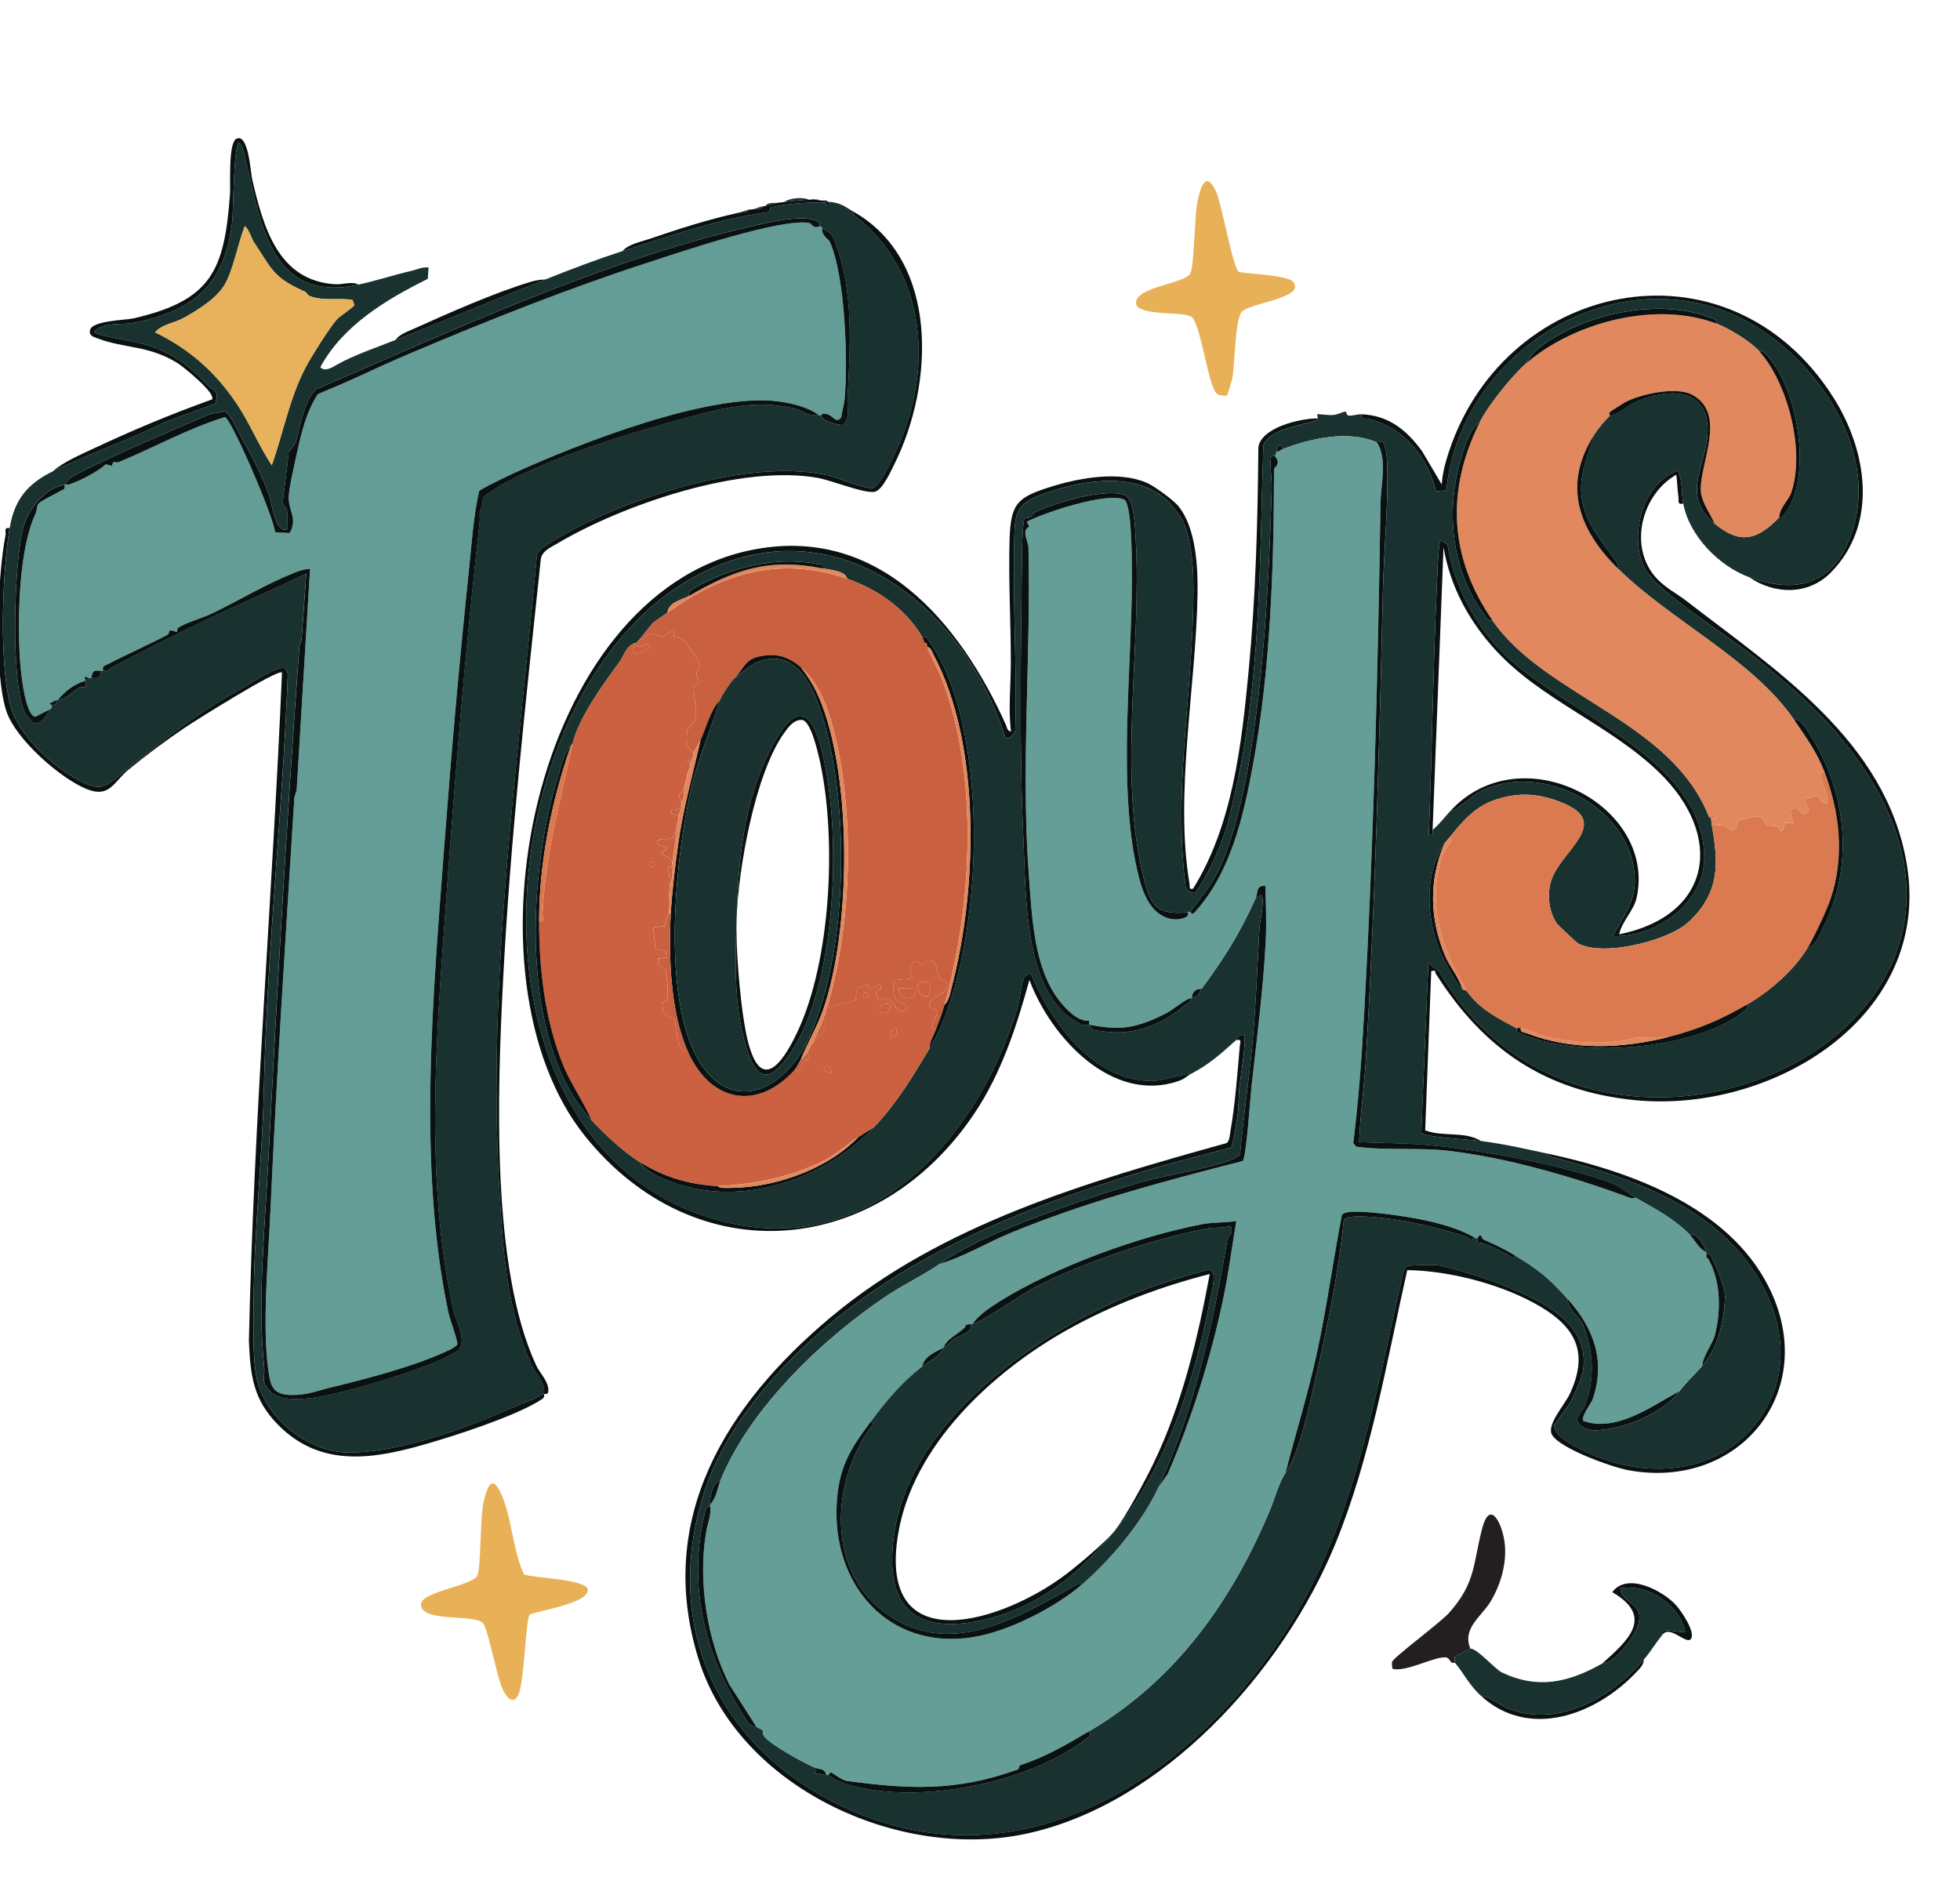 <?xml version="1.0" encoding="UTF-8"?> <svg xmlns="http://www.w3.org/2000/svg" xmlns:i="http://ns.adobe.com/AdobeIllustrator/10.0/" id="Layer_1" version="1.1" viewBox="0 0 935.33 907.53"><defs><style> .st0 { fill: #e8b15c; } .st1 { fill: #e2885e; } .st2 { fill: #cb6140; } .st3 { fill: #19312f; } .st4 { fill: #231f20; } .st5 { fill: #0a1111; } .st6 { fill: #659e96; } .st7 { fill: #e9b157; } .st8 { fill: #c96040; } .st9 { fill: #649d96; } .st10 { fill: #db7a51; } </style></defs><g id="Say58b.tif"><g><path class="st7" d="M249.99,751.23c4.41,1.96,30.97,2.21,30.54,7.72-.49,6.24-22.63,9.47-27.72,11.5-1.96,1.78-2.54,31.92-5.4,38.16-2.72,5.94-6.3.38-7.84-3.18-2.5-5.76-6.87-28.83-9.2-31.01-4.51-4.24-29.48-.11-29.48-8.74,0-6.14,24.16-8.83,26.8-13.68,2.02-3.73,1.22-27.91,3.21-35.84,2.14-8.54,4.53-12.49,8.85-1.88,4.69,11.54,5,25.46,10.24,36.94Z"></path><path class="st7" d="M591.27,129.78c4.69.99,23.41,1.53,25.85,4.75,3.3,4.35-3.2,6.33-6.31,7.66-4.38,1.87-16.41,4.1-18.41,6.78-3.08,4.13-3.02,25.33-4.45,32.06-.23,1.06-2.13,7.37-2.43,7.63-.66.57-3.99-.06-4.76-.71-4.13-3.51-7.25-30.43-11.64-36.37-3.3-3.29-22.21-.55-26.6-5.57-3.79-8.82,22.85-10.53,25.45-15.38,1.98-3.67,2.03-26.97,3.37-33.87,1.29-6.65,4.01-16.28,8.99-5.32,2.86,6.3,7.97,36.6,10.93,38.35Z"></path><path class="st4" d="M701.69,786.79l-7.52,3.89.13,2.83c-.06-.07-1.09.24-1.65-.2-.8-.62-1.1-2-2.24-2.29-4.88-1.24-19.23,7.19-25.94,5.33-.09-1.08-.39-2.24-.13-3.31.51-2.08,23-18.69,27.17-23.37,12.75-14.31,11.39-23.26,15.75-40.13,3.44-13.34,8.64-4.26,10.36,4.17,2.08,10.25-.95,21.55-6.21,30.41-4.4,7.42-13.83,12.85-9.71,22.68Z"></path><path class="st3" d="M386.09,95.3c-3.88.21-8.09.6-11.93,1.13,2.5-1.91,8.92-2.56,11.93-1.13Z"></path><path class="st3" d="M372.16,96.63c-1.27.19-4.66,1.23-6.87,1.66,1.23-2.02,4.71-1.21,6.87-1.66Z"></path><path class="st3" d="M364.3,98.38c-.7,1.69-3.29,1.26-4.88,1.47.94-.21,2.83-1.05,4.88-1.47Z"></path><path class="st3" d="M357.43,100.03c-.7,1.69-3.29,1.26-4.88,1.47l4.88-1.47Z"></path><path class="st3" d="M392.15,95.73l-4.07-.62c2.37-.09,2.83.45,4.07.62Z"></path><g><g><path class="st5" d="M374.15,96.44c3.84-.53,8.06-.92,11.93-1.13.66-.04,1.33-.16,1.99-.19l4.07.62c.34.05.71-.17.99-.09l.09.99c-7.93-.09-17.95.55-25.21,2.35-.76.19-.06,2.12-1.89,2.35-21.95,2.71-47.55,11.52-69.03,18.49,2.48-3.16,8.62-4.41,12.49-5.72,14.15-4.79,28.36-9.43,42.97-12.6,1.59-.21,4.18.23,4.88-1.47.65-.12,1.35-.05,1.99-.19,1.59-.21,4.18.23,4.88-1.47.32-.07.67-.03.99-.09,2.21-.43,5.6-1.47,6.87-1.66.66-.1,1.33-.1,1.99-.19Z"></path><path class="st5" d="M395.22,96.44c.33.02.68-.13.99-.09-.83,2.83-2.8.29-2.98.28.65,0,1.35-.22,1.99-.19Z"></path><g><path class="st3" d="M171.18,135.8c8.56-1.9,17.78-4.87,24.84-6.46,2.79-.63,5.39-2.01,8.5-1.72l-.38,5.45c-19.88,9.92-40.36,22.09-51.27,42.11,2.04,2.57,5.96,0,8.19-1.29,7.09-4.07,18.51-8.06,27.68-11.66,24.22-9.51,47.31-19.23,71.51-28.88,12.24-4.88,24.28-9.46,36.84-13.54,21.48-6.97,47.08-15.78,69.03-18.49,1.84-.23,1.14-2.16,1.89-2.35,7.26-1.8,17.29-2.44,25.21-2.35.18,0,2.15,2.55,2.98-.28,5.48.66,7.17,2.42,11.51,4.93-1.95.61,1.27,2.42,1.78,2.84,31.8,26.29,35.23,68.84,20.75,105.1-1.7,4.25-9.91,22.95-13.55,23.67-3.44.68-16.87-4.93-21.58-6.02-37.74-8.71-99.61,11.49-132.17,31.96-2.48,1.56-5.99,3.49-6.74,6.34-9.04,100.29-23.76,201.25-17.91,302.26,1.64,28.26,3.55,58.1,15.57,84.31,2.08,4.53,6.45,7.78,5.78,13.52-1.75.23-2.96,1.6-4.54,2.22-12.01,4.67-24.94,10.82-38.89,15.5-15.11,5.08-33.34,10.17-49.73,10.19-19.38.02-40.54-16.74-44.15-36.39-1.8-9.81-1.32-24.68-1.28-35.03.12-33.43,4.15-68.81,4.85-100.65,1.46-66.58,8.97-133.19,11.49-199.73l-1.13-2.47c-3.48-1.76-16.38,7.17-20.14,9.23-22.87,12.52-37.75,24.79-57.97,41.17-8.42,6.83-10.53,8.25-20.55,3.02-12.76-6.66-29.13-21.84-32.7-35.83-5.31-20.82-3.86-62.75-.28-84.49,2.2-13.37,8.35-21.05,20.51-27.04,17.15-8.45,36.03-14.69,53.24-23.43l24.52-8.98c1.67-6.82-1.01-5.8-3.35-8.25-9.97-10.45-16.78-15.83-31.05-20.14-3.33-1.01-23.43-4.15-23.59-5.8,4.51-4.95,12.88-3.12,19.13-4.34,28.95-5.65,43.44-18.8,46.82-48.37.5-4.38.62-37.34,3.22-37.64,2.01,1.83,2.55,5.7,3.18,8.33,7.2,30.34,12.24,68.75,53.94,59.47ZM121.51,116.1c-1.85-2.79-2.27-5.97-4.66-8.22-3.15,7.66-5.6,21.53-9.83,28.27s-12.6,11.74-19.25,15.5c-4.72,2.67-10.45,2.97-13.75,6.95,16.34,7.91,28.74,18.91,38.86,33.9,6.38,9.45,10.53,20.05,16.82,29.52,5.49-15.47,8.45-32.23,16.3-46.99,2.7-5.07,11.41-18.95,14.99-22.89.98-1.08,7.92-5.64,8.13-6.61l-.93-2.42c-6.61-1.05-13.9.66-20.31-1.79-1.3-.5-1.48-1.74-2.19-2.06-15.05-6.66-15.59-10.19-24.17-23.16ZM391.29,107.85c-.12-.08.2-1.27-.38-1.72-5.91-4.63-25.74.35-33.06,2.03-70.12,16.07-140.94,49.11-206.72,77.5-5.7,3.95-8.07,19.05-10.02,25.43-.23.74-3.36,4.51-3.37,4.8-.26,4.35-2.93,22.99-2.77,24.2.17,1.29,1.83,2.16,1.97,2.97s.54,9.06.17,9.35c-1.23,1-2.92.03-3.93-1.32-2.84-3.81-3.48-11.5-5.16-15.93-3.48-9.17-8.23-18.42-12.71-26.19-1.34-2.32-5.8-12.35-8.27-12.8-2.11.94-5.74.93-7.48,1.67-20.05,8.63-43.4,18.41-63.24,28.54-1.42.72-5.17,2.75-4.56,4.94-.33.02-.67.05-.99.09-9.58,1.35-17.52,11.83-19.8,20.74-4.3,16.81-6.05,73.92.96,87.99.91,1.83,2.87,3.01,3.73,4.9,4.72.72,6.18-3.41,8.22-6.61.39-.61,1.1-.22.81-2.08l1.99-.19-.19-1.99c.32-.06.68,0,.99-.09,5.88-1.6,5.89-3.31,10.26-5.95.8-.48,2.8-.02,3.17-.36.24-.22-.33-2.26-.27-2.97,1.37-.49,1.79-1.15,1.89-1.18.31-.1.68,0,.99-.09,1.39-.4,4.29,1.68,4.69-3.46.33,0,.66-.1.99-.09,5.15.05,1.56-.17,3.66-1.27,14.67-7.71,30.25-15.6,44.63-22.54,16.09-7.76,32.61-14.68,48.65-22.53l-2.18,30.72c.04,1.56-1.03,2.88-1.14,4.38-5.99,81.79-10.6,163.64-14.81,245.25-1.62,31.36-5.22,68.43-1.96,98.36.55,5.02-1.83,6.48,2.54,11.23,7,7.61,26.78,2.55,35.93.3,11.64-2.86,43.32-12.22,53.32-18.97,5.87-3.96-.26-14.21-1.51-19.86-13.67-61.87-8.18-129.61-3.78-190.7,4.51-62.63,9.33-123.05,16.25-184.33.53-4.69-.83-3.89,1.4-9.27.33-.8-.08-2.22.32-3.19s8.66-6.18,10.32-7.08c25.26-13.58,60.44-24.08,88.24-31.54,16.06-4.31,31.92-8.21,49.42-4.14,5.06,1.18,5.34,3.46,12.32,3.38.33,0,.66-.1.99-.09-.23,2.72,9.48,5.22,10.46,4.6,3.54-3.2,1.92-8.38,2.12-12.05,1.27-23.85,3.31-51.76-5.92-74.96-2.34-5.87-2.93-4.28-6.12-6.94-.33-.28-.8-.71-1.09-.9Z"></path><path class="st3" d="M395.22,96.44c-.64-.03-1.34.19-1.99.19l-.09-.99c.7.18,1.67-.28,2.08.81Z"></path><path class="st5" d="M407.73,101.27c40.81,23.58,37.76,82.64,19.23,119.9-1.8,3.62-5.65,12.35-9.31,13.45-4.34,1.31-20.86-5.38-27.21-6.53-36.43-6.63-92.93,12.53-124.58,31.32-3.05,1.81-7.12,3.45-7.77,7.33-7.07,66.9-14.6,134.11-18.03,201.36-2.64,51.81-5.88,136.79,15.8,183.44,1.82,3.92,6.53,8.18,5.74,12.87-.19,1.14-1.87.72-1.95.85-.18.25.64,1.3-1.01,2.41-10.1,6.79-34,14.91-46.15,18.65-27.88,8.59-57.02,16.82-79.89-6.49-11.82-12.05-13.11-23.46-13.83-39.8,2.31-106.49,11.29-212.8,15.8-319.11-1.93-1.85-41.86,23.28-46.33,26.3-9.24,6.25-18.67,13.25-27.06,20.2-6.96,5.76-8.89,13.55-19.78,9.14-12.76-5.17-33.76-23.76-38.25-36.88-6.2-18.12-4.36-64.85-.51-84.31.35-1.74-1.04-3.7,1.95-3.38-3.58,21.74-5.03,63.66.28,84.49,3.57,13.99,19.95,29.17,32.7,35.83,10.02,5.23,12.13,3.81,20.55-3.02,20.22-16.38,35.1-28.65,57.97-41.17,3.76-2.06,16.66-10.99,20.14-9.23l1.13,2.47c-2.52,66.55-10.04,133.15-11.49,199.73-.7,31.84-4.73,67.21-4.85,100.65-.04,10.35-.52,25.22,1.28,35.03,3.61,19.65,24.77,36.41,44.15,36.39,16.4-.02,34.63-5.11,49.73-10.19,13.95-4.69,26.88-10.84,38.89-15.5,1.58-.61,2.79-1.98,4.54-2.22.66-5.73-3.71-8.99-5.78-13.52-12.02-26.21-13.93-56.05-15.57-84.31-5.85-101.01,8.87-201.96,17.91-302.26.74-2.86,4.26-4.79,6.74-6.34,32.56-20.47,94.44-40.68,132.17-31.96,4.71,1.09,18.14,6.7,21.58,6.02,3.64-.72,11.86-19.42,13.55-23.67,14.48-36.27,11.05-78.81-20.75-105.1-.51-.42-3.72-2.23-1.78-2.84Z"></path><path class="st5" d="M260.26,133.36c-24.2,9.64-47.29,19.37-71.51,28.88,1.56-2.54,5.86-4.07,8.57-5.29,16.3-7.35,39.15-17.5,55.98-22.47,2.3-.68,4.57-1.06,6.97-1.11Z"></path><path class="st9" d="M31.75,231.34c3.26-.16,15.21-6.29,18.72-9.82l2.94.77c.65-3.13,1.63-1.12,3.37-1.84,16.79-6.97,33.02-16.02,50.52-21.46,2.99.32,23.47,48.03,23.98,54.95l6.98.39c3.83-6.67-.3-10.33-.46-16.37-.11-4.43,2.64-15.86,3.71-20.84,2.14-9.98,4.56-20.65,10.23-29.11,6.78-2.84,13.67-5.74,20.33-8.84,7.73-3.59,15.69-7.2,24.46-10.91,37.17-15.72,74.65-30.66,113.1-43.13,15.62-5.07,63.07-21.17,76.74-18.75.74.13,1.92,3.16,4.92,1.46.29.19.76.62,1.09.9-.72,3.36,3.13,5.58,3.53,6.48,7.43,16.31,8.79,56.78,7.15,75.2-.26,2.93-1.3,5.82-1.6,8.76-2.69,3.24-3.63-.86-7.01-1.6-2.49-.54-2.48.52-2.61.52-.33,0-.66.09-.99.09-5.03-3.93-13.41-5.88-19.69-6.67-32.98-4.12-95.05,20.17-125.98,34.28-2.51,1.14-15.75,7.46-16.53,8.56-2.8,12.34-3.55,25.26-4.88,37.89-4.6,43.65-8.45,87.63-11.75,131.41-5.34,70.88-12.8,152.52,1.86,222.16,1.06,5.04,3.56,10.36,4.44,15.56-.07.77-2.77,2.3-3.63,2.72-15.79,7.63-39.64,13.87-56.94,18.03-6.54,1.57-11.26,3.71-18.97,3.57-9.01-.17-9.8-4.78-10.82-12.52-2.87-21.75.09-52.75,1.09-75.24,2.94-65.79,7.3-131.48,11.39-196.77.1-1.57.86-2.87,1.15-4.38l6.37-105.31c-2.57.03-4.94.82-7.29,1.76-13.6,5.37-26.51,13.23-39.55,19.55-4.6,2.23-12.21,4.21-16.05,6.73-.58.38-.5,1.87-.62,1.92-.62.28-2.14-.79-3.29-.58-.59.11-.36,1.61-1.24,2.08-9.24,4.86-19.02,9.12-28.39,13.98-1.45.75-2.99.96-2.3,3.09-.33,0-.66.09-.99.09-2.82.03-3.83-.93-4.69,3.46-.31.09-.68,0-.99.09l-2.08-.8c-.03.65.24,1.37.18,1.98-5.71,2.03-9.19,4.67-13.17,9.28-.31.09-.67.03-.99.09-.74.15-1.81,1.38-2.9,1.3.07.57,1.08.77,1.1.87.29,1.86-.41,1.47-.81,2.08l-7,3.58c-5.22-.78-7.11-23.31-7.39-27.84-1.18-19.29-.47-52.37,7.5-69.12.75-1.59.27-3.44,1.61-4.91,1.27-1.38,7.55-4.25,9.82-5.67,1.36-.86,3.08-.75,2.34-3.06.33-.05.67-.08.99-.09Z"></path><path class="st5" d="M390.85,198.21c-6.98.07-7.27-2.21-12.32-3.38-17.5-4.07-33.36-.17-49.42,4.14-27.81,7.46-62.98,17.96-88.24,31.54-1.66.89-9.9,6.07-10.32,7.08s0,2.39-.32,3.19c-2.23,5.38-.87,4.57-1.4,9.27-6.91,61.28-11.74,121.7-16.25,184.33-4.4,61.09-9.89,128.83,3.78,190.7,1.25,5.66,7.38,15.9,1.51,19.86-10,6.75-41.68,16.11-53.32,18.97-9.15,2.25-28.93,7.32-35.93-.3-4.37-4.75-1.99-6.21-2.54-11.23-3.27-29.94.34-67.01,1.96-98.36,4.21-81.61,8.83-163.46,14.81-245.25.11-1.5,1.18-2.82,1.14-4.38l2.18-30.72c-16.03,7.85-32.55,14.77-48.65,22.53-14.39,6.94-29.97,14.83-44.63,22.54-2.1,1.1,1.49,1.32-3.66,1.27-.69-2.13.86-2.34,2.3-3.09,9.37-4.86,19.14-9.12,28.39-13.98.89-.47.65-1.97,1.24-2.08,1.15-.2,2.67.86,3.29.58.11-.05.03-1.54.62-1.92,3.85-2.52,11.45-4.51,16.05-6.73,13.04-6.31,25.96-14.17,39.55-19.55,2.36-.93,4.72-1.73,7.29-1.76l-6.37,105.31c-.28,1.5-1.05,2.8-1.15,4.38-4.08,65.29-8.44,130.98-11.39,196.77-1.01,22.49-3.96,53.49-1.09,75.24,1.02,7.74,1.81,12.35,10.82,12.52,7.7.15,12.43-2,18.97-3.57,17.3-4.16,41.15-10.39,56.94-18.03.86-.42,3.56-1.96,3.63-2.72-.87-5.19-3.38-10.52-4.44-15.56-14.66-69.64-7.2-151.28-1.86-222.16,3.3-43.77,7.15-87.75,11.75-131.41,1.33-12.63,2.08-25.55,4.88-37.89.78-1.1,14.03-7.42,16.53-8.56,30.94-14.11,93-38.4,125.98-34.28,6.28.78,14.66,2.74,19.69,6.67Z"></path><path class="st5" d="M31.75,231.34c-.61-2.2,3.14-4.22,4.56-4.94,19.84-10.13,43.19-19.91,63.24-28.54,1.73-.75,5.36-.73,7.48-1.67,2.48.45,6.93,10.47,8.27,12.8,4.47,7.76,9.23,17.02,12.71,26.19,1.68,4.44,2.32,12.12,5.16,15.93,1.01,1.36,2.7,2.33,3.93,1.32.36-.3-.03-8.51-.17-9.35s-1.79-1.68-1.97-2.97c-.16-1.22,2.51-19.85,2.77-24.2.02-.29,3.15-4.06,3.37-4.8,1.95-6.38,4.32-21.48,10.02-25.43,65.79-28.39,136.6-61.43,206.72-77.5,7.32-1.68,27.15-6.67,33.06-2.03.58.45.26,1.64.38,1.72-2.99,1.7-4.17-1.33-4.92-1.46-13.68-2.43-61.12,13.68-76.74,18.75-38.45,12.47-75.94,27.41-113.1,43.13-8.77,3.71-16.73,7.32-24.46,10.91-6.66,3.1-13.54,6-20.33,8.84-5.66,8.46-8.09,19.14-10.23,29.11-1.07,4.98-3.82,16.41-3.71,20.84.16,6.04,4.28,9.7.46,16.37l-6.98-.39c-.51-6.92-20.99-54.63-23.98-54.95-17.5,5.44-33.73,14.49-50.52,21.46-1.74.72-2.72-1.29-3.37,1.84l-2.94-.77c-3.51,3.52-15.46,9.65-18.72,9.82Z"></path><path class="st5" d="M30.76,231.44c.74,2.31-.98,2.2-2.34,3.06-2.27,1.42-8.55,4.29-9.82,5.67-1.34,1.46-.86,3.32-1.61,4.91-7.97,16.75-8.69,49.83-7.5,69.12.28,4.54,2.18,27.07,7.39,27.84l7-3.58c-2.05,3.21-3.51,7.33-8.22,6.61-.86-1.89-2.83-3.07-3.73-4.9-7-14.07-5.26-71.19-.96-87.99,2.28-8.91,10.22-19.39,19.8-20.74Z"></path><path class="st5" d="M392.38,108.75c3.19,2.67,3.79,1.07,6.12,6.94,9.23,23.2,7.19,51.11,5.92,74.96-.19,3.67,1.42,8.85-2.12,12.05-.98.63-10.69-1.88-10.46-4.6.13,0,.12-1.06,2.61-.52,3.38.73,4.32,4.84,7.01,1.6.3-2.94,1.33-5.83,1.6-8.76,1.65-18.42.28-58.89-7.15-75.2-.41-.9-4.25-3.12-3.53-6.48Z"></path><path class="st5" d="M42.53,323.64c-.11.03-.52.69-1.89,1.18-.06.71.51,2.75.27,2.97-.37.34-2.38-.12-3.17.36-4.37,2.64-4.38,4.34-10.26,5.95,3.98-4.61,7.46-7.25,13.17-9.28.06-.61-.21-1.33-.18-1.98l2.08.8Z"></path><path class="st5" d="M48.22,320.09c-.4,5.13-3.3,3.05-4.69,3.46.86-4.39,1.87-3.42,4.69-3.46Z"></path><path class="st5" d="M26.48,334.2l.19,1.99-1.99.19c-.02-.1-1.03-.31-1.1-.87,1.09.08,2.16-1.16,2.9-1.3Z"></path><g><path class="st5" d="M171.18,135.8c-41.7,9.28-46.75-29.13-53.94-59.47-.62-2.63-1.17-6.5-3.18-8.33-2.59.31-2.72,33.26-3.22,37.64-3.38,29.57-17.87,42.72-46.82,48.37-6.24,1.22-14.62-.61-19.13,4.34.16,1.65,20.26,4.79,23.59,5.8,14.27,4.31,21.08,9.69,31.05,20.14,2.33,2.45,5.01,1.43,3.35,8.25l-24.52,8.98c-17.21,8.75-36.1,14.98-53.24,23.43,5.31-4.58,13.07-7.87,19.52-10.91,18.39-8.65,37.38-16.61,56.49-23.42,2.33-2.7-13.8-15.74-16.37-17.33-13.89-8.6-25.04-6.88-37.96-11.73-1.83-.69-4.37-1.21-3.89-3.86.75-4.76,16.8-4.87,20.8-5.78,37.46-8.59,43.32-23.03,46.04-59.09.36-4.76-1.01-24.94,3.22-26.69,5.68-2.36,6.56,16.03,7.42,19.68,5.35,22.73,12.34,48.09,39.47,49.82,3.81.24,7.95-1.53,11.32.17Z"></path><path class="st0" d="M121.51,116.1c8.59,12.96,9.12,16.5,24.17,23.16.71.32.9,1.56,2.19,2.06,6.41,2.45,13.7.74,20.31,1.79l.93,2.42c-.21.96-7.15,5.53-8.13,6.61-3.58,3.94-12.3,17.81-14.99,22.89-7.85,14.76-10.8,31.52-16.3,46.99-6.29-9.47-10.44-20.08-16.82-29.52-10.12-14.99-22.52-25.99-38.86-33.9,3.3-3.98,9.03-4.28,13.75-6.95,6.65-3.75,15.04-8.79,19.25-15.5s6.67-20.61,9.83-28.27c2.39,2.25,2.81,5.43,4.66,8.22Z"></path></g></g></g><g><g><path class="st3" d="M764.58,793.85c.7-.39,2.33-.29,3.6-1.11,5.64-3.62,16.59-16.48,13.7-23.64-1.81-4.49-8.46-5.87-8.67-11.19,13.47-2.04,28.21,7.66,31.1,21.12l-9.7-1.15-1.27.37c-.42.42.17,1.68.04,1.83-3.44,4.13-5.56,7.98-8.9,11.88-15.4,17.96-40.02,32.38-64.02,23.69-4.71-1.7-8.7-5.76-13.6-6.28-5.97-5.42-8.22-10.82-12.55-15.87l-.13-2.83,7.52-3.89c3.1-.31,11.74,9.76,14.95,11.29,17.07,8.18,31.8,4.93,47.94-4.23Z"></path><path class="st5" d="M793.37,780.08c.13-.15-.47-1.41-.04-1.83l1.27-.37,9.7,1.15c-2.89-13.45-17.63-23.15-31.1-21.12.21,5.32,6.85,6.7,8.67,11.19,2.89,7.15-8.06,20.01-13.7,23.64-1.27.82-2.9.71-3.6,1.11,12.53-11.14,24.98-22.33,4.81-34.07,7.19-9.73,24.18-.7,30.51,6.3,2.51,2.78,8.95,12.32,7.22,15.73-1.93,3.81-9.95-6.65-13.74-1.74Z"></path><path class="st5" d="M784.47,791.96c-.05,2.62-2.28,4.62-3.94,6.36-19.08,19.97-50.73,31.89-73.68,11.05,4.9.52,8.89,4.57,13.6,6.28,24,8.69,48.62-5.73,64.02-23.69Z"></path><g><path class="st3" d="M649.7,197.68c-.32,2.73,1.54,1.79,3.18,2.19,17.31,4.23,28.12,17.78,32.43,34.56l4.96-.47c5.78-61.22,71.52-107.21,131.18-86.1,38.6,13.66,75.64,61.88,62.96,104.03-7.69,25.57-24.99,32.54-49.7,23.53-14.43-5.26-28.66-19.87-31.44-35.14-.96-5.3-.16-10.63-2.54-15.79-16.99,6.17-23.88,31.85-15.57,47.14,5.93,10.91,38.65,31.38,50.03,40.36,13.7,10.81,27.75,22.51,39.31,35.6,123.95,140.31-112,248.38-187.59,116.08l-5.28-4.1-3.39,80.94c.76,2.17,24.63,3.45,28.52,3.97,11.88,1.59,20.18,3.56,31.68,6.02.92,1.78,2.56,1.7,4.18,2.14,29.74,8.13,60.79,18.02,83.12,40.26,21.73,21.64,33.15,55.5,14.89,82.83-19.33,28.93-56.99,30.82-85.69,16.16-4.38-2.24-13.11-6.45-13.33-11.73l7.92-10.98c2.26-5.24,5.62-11.13,6.16-16.9,2.14-23.29-24.25-33.26-41.77-40.25-5.48-2.18-22.99-7.63-28.32-8.29-1.73-.21-12.31-.09-13.61.45-1.51.62-2.09,2.04-2.42,3.5-13.63,59.5-23.35,120.66-56.89,171.99-47.03,71.97-131.06,124.02-216.06,79.7-57.75-30.11-80.33-88.39-59.91-149.23,7.43-22.14,23.68-44.05,39.86-60.52,47.3-48.16,109.27-72.88,173.67-91.99,12.29-3.65,24.86-6.61,37.21-10.03,1.02-.79,2.79-12.74,3.13-15.09.69-4.78.41-9.06.83-13.23.37-3.63,3.74-23.91,2.18-25.24-2.92-.57-2.92,1.59-3.78,2.36-7.35,6.57-12.65,11.46-21.55,16.1-2.34-.22-4.45.9-6.58,1.26-6.3,1.08-9.29,2.82-17.44,1.75-25.35-3.34-43.27-29.06-52.37-50.98-1.18.49-2.68.8-3.23,2.11-1.38,3.27-1.88,10.45-3.15,14.58-20.49,66.91-76.55,125.7-152.41,97.98-117.49-42.93-99.31-246.49-4.84-302.15,66.9-39.42,130.76,9.87,151.46,74.62,1.37,2.26,4.75-1.82,4.79-3.25.86-29.67-1.19-59.62-.53-89.3.33-14.87.56-18.76,15.41-23.92,17.82-6.19,42.89-10.31,57.91,3.93,1.59,1.51,6.22,7.42,7.07,9.22,5.78,12.28,5.34,31.1,4.96,44.65-1.21,43.24-9.15,86.54-3.53,129.9.55,2.23,2.42,3.51,4.71,3.16,5.69-8.3,10.36-18.25,13.81-28.12,2.08-5.94,2.88-10.58,4.33-16.59,13.17-54.78,12.43-112.53,14.25-168.74,2.16-7.59,18.6-9.67,25.36-12.03.42-.18.44-.53.57-.9.17-.47-.41-1.73-.18-1.99.25-.29,5.22.57,7.59.35,2.25-.22,4.63-1.58,5.75-1.63.6-.03.63,1.76,1.43,1.88,1.86.29,4.31-.68,6.29-.59ZM728.64,173.11c-6.91,5.89-18.47,20.39-22.4,28.22-4.69,2.94-7.57,12.37-9.12,17.66-7.32,24.93-4.63,53.28,11.32,74.48,1.09,1.45,1.45,2.95,3.8,2.61,25.07,36.35,85.24,47.76,103.22,93.54.11.27.82.57,1.09.9.15.98.11,2.01.28,2.98,3.31,18.35,3.99,32.24-10.66,46.17-.14.13-2.64,2.16-2.79,2.27-10.76,7.56-38.55,14.53-50.35,8.25-.59-.32-9.29-8.49-9.8-9.16-3.9-5.06-4.81-13.06-3.46-19.13,3.6-16.12,33.03-29.9,2.05-40.2-10.03-3.33-18.41-3.32-28.46.04-9.42,3.15-15.32,10.09-21.4,17.6-.8.99-2.11,2.4-2.7,3.27-9.55,14.13-8.6,34.46-2.55,50.22,1.52,3.95,8.23,16.85,11.16,19.2.45.36,1.5.45,2.08.81,5.83,8.57,15,13.17,23.77,17.81.11.06-.17,1.52.34,1.77,26.65,13.23,84.75,9.01,107.99-9.76,1.38-1.12,1.63-1.79,1.95-3.5,10.5-6.04,22.14-16.21,28.56-26.8,3.74-1.04,5.52-5.97,7.17-9.19,15.13-29.47,11.83-64.16-5.58-91.99-1.38-2.21-4.92-8.91-7.93-7.6-19.74-28.88-58.84-47.28-84.14-72.28.34-2.44-.8-3.23-1.93-4.87-6.19-8.96-13.42-16.63-15.24-28.14-1.77-11.18,2.7-20.95,6.05-31.16,2.29-3.53,4.32-5.73,7.2-8.71,5.08-1.06,8.34-4.97,13.18-6.98,13.56-5.63,32.32-7.18,33.49,12.02,1.04,17-14.04,32.01,3.38,46.39,12.12,10.01,20.24,8.01,30.83-2.93.1-.1,1.09.23,1.99-.84,14.49-17.51,7.03-60.22-7.47-76.24-1.23-1.36-1.92-2.49-4.07-2.29-4.14-4.62-14.47-10.87-20.31-13.12-.08-2.65-1.76-2.34-3.48-2.99-20.39-7.76-46.86-3.75-66.22,5.42-6.9,3.27-17.83,9.23-20.85,16.22ZM612.14,214.29l-.68-1.94c-2.65.8-2.01,2.92-2.21,3.21-.38.55-.44,1.64-.81,2.08-.14.17-1.8-.4-1.97.82-.54,4.04.52,10.58.4,14.83-.79,26.82-2.03,54.25-4.54,81.47-2.66,28.92-8.65,76.82-21.67,102.13-3.31,6.43-8.44,12.56-12.74,18.34-.33.04-.66.06-.99.09-15.32,1.42-18-3.22-21.48-17.8-11.97-50.01-.41-109.82-3.49-160.91-.28-4.59-.62-18.69-5.25-20.43-9.08-3.41-33.83,3.75-42.73,8.24-1.57.79-1.56,3.21-4.95,2.78-.89.68-1.29,13.41-1.31,15.71-.46,45.57-1.46,92.58.69,138.22,1.18,25.05.1,69.15,23.12,85.18.41.29,4.81,2.87,5.1,2.92,1.14.23,2.49-.41,3.23-.26,1.48,3.03,2.13,2.52,6.12,3.14,15.29,2.37,28.65-3.14,39.68-12.53,1.15-.98,2.88-1.02,2.18-3.2.29-.12.7.02.99-.09,4.58-1.78,3.19-2.55,4.59-4.45,10.92-14.79,18.41-26.7,25.96-43.61,1.48.11,2.75-2.74,3.07.23.49,4.7-1.23,10.58-1.49,15.28-.99,18.09-1.63,35.97-3.31,54.08-1.65,17.86-4.35,35.46-5.92,53.3-1.31.89-2.77,1.88-4.27,2.43-12.3,4.46-30.17,6.91-43.57,10.73-12.86,3.66-25.63,7.87-38.19,12.42-19.36,7.02-41.73,15.51-57.27,26.44-7.56,5.32-16.78,9.61-24.7,14.87-30.7,20.37-65.88,53.88-79.88,88.39-4.01,1.1-5.11,7.89-4.93,11.51.02.33.08.66.09.99-2.19-.45-2.63,3.01-2.95,4.41-8.18,35.63,1.26,69.21,20.85,98.45,1.17,1.75,2.89,1.85,4.16,2.41,5.19,2.29,1.91,1.92,3.65,4.42,2.58,3.71,19.36,13.01,24.29,15l.33,2.91c1.71-.52,3.76.58,5.02.59.33,0,.66-.1.99-.09,5.24,4.45,15.74,6.45,22.75,7.41,30.86,4.2,75.13-5.21,100.12-24.57,1.67-1.29,2.42-.71,1.59-3.7,41.14-24.33,67.99-61.84,86.38-105.93,2.12-5.08,4.3-13.18,7.26-17.37,7.19-10.18,12.18-35.44,15.14-48.55,5.41-23.89,10.3-47.91,12.74-72.26,1.94-2.77,16.04-1.08,19.8-.66,12.73,1.42,27.31,5.12,39.16,8.96,2.19.71-.86,2.18,3.86.54.31-.11.7.02.99-.09.04,4.33-.12,1.96,1.74,2.41,4.39,1.06,8.37,3.46,12.36,5.49.93.47,3.33,2.68,3.76.44,11.4,6.82,16.28,10.98,25.05,20.7.31,6.04,5.87,7.98,7.82,13.27,4.7,12.78,5.18,25.65.3,37.86-.78,1.95-3.51,4.35-3.49,6.29.05,3.75,5.65,5.45,8.86,5.32,13.35-.56,32.09-8.07,39.88-18.64,2.61-3.54,7.55-8.32,10.89-12.07,7.65-8.57,10.38-21.2,10.91-32.72.19-4.21-3.9-14.18-5.99-18.2-.77-1.48-.55-3.19-2.98-2.44-.02-.33-.07-.66-.09-.99-.22-2.62-4.68-9.78-7.81-8.29-7.38-7.63-16.64-12.4-25.76-17.62-2.82-1.61-8.07-5.68-10.59-6.65-23.57-9-64.59-16.46-89.94-18.62-10.46-.89-20.98-.71-31.44-1.32.5-13.07,2.38-26.01,3.17-39.07,4.45-74.21,6.42-149.13,8.14-223.27.46-19.71,2.75-42.24,2.03-61.54-.12-3.33-.32-6.71-1.82-9.76-.77-1.15-2.62-.07-3.13-.29-13.53-5.85-31.26-1.98-44.85,3.26ZM328.8,284.38c-3.05,1.76-9.88,2.93-10.28,8-2.29,1.64-4.66,3.13-6.93,4.81l-6.85,8.54c-.43.14-.77.65-.9,1.09l-.99.09c-4.24,1.53-5.11,6.21-7.49,9.39-7.24,9.69-19.64,26.97-22.07,38.58-.37.28-.58.8-.9,1.09-3.13,2.87-3.91,7.57-5.26,11.69-15.14,46.38-20.1,128.93,15.22,166.98,5.95,6.41,15.61,15.39,22.96,19.89,3.58,5.54,13.5,9.15,19.75,11.02,32.53,9.74,69.55-3.92,92.05-27.68,10.79-11.39,18.34-23.97,26.53-37.64,26.03-43.5,30.11-150.67.13-193.65-1.06-1.52-1.25-3.02-3.74-2.68-7.78-13.31-21.36-22.8-35.75-27.71-.79-3.78-8.06-4.24-11.51-4.93.31-2.71-1.51-1.84-3.2-2.17-19.14-3.73-41.54,1.63-58.11,11.52-1.66.99-2.94,1.37-2.67,3.75ZM691.81,387.34c5.46-1.86,9.26-6.96,14.45-9.59,29.74-15.06,73.1,7.88,73.88,41.82.26,11.23-5.81,17.95-10.42,27.11,20.33.86,43.57-15.74,43.58-37.29.02-47.67-66.63-68.73-95.5-97.3-13.86-13.72-24.09-33.05-27.06-52.4-3.99-2.23-3.5-2.6-3.96,1.15-.72,5.82-.82,12.42-1.1,18.35-1.85,39.66-2.26,79.52-3.86,119.13,2.94.68,1.55-1.95,1.79-2.17,3.83-3.48,4.94-5.2,8.19-8.81Z"></path><path class="st5" d="M589.79,496.39c.87-.78.86-2.93,3.78-2.36,1.55,1.32-1.81,21.61-2.18,25.24-.43,4.17-.15,8.45-.83,13.23-.34,2.36-2.11,14.3-3.13,15.09-12.35,3.42-24.92,6.38-37.21,10.03-64.4,19.11-126.37,43.83-173.67,91.99-16.18,16.47-32.43,38.38-39.86,60.52-20.42,60.84,2.16,119.12,59.91,149.23,85.01,44.31,169.03-7.73,216.06-79.7,33.54-51.33,43.26-112.49,56.89-171.99.33-1.46.91-2.88,2.42-3.5,1.3-.54,11.88-.66,13.61-.45,5.33.66,22.84,6.11,28.32,8.29,17.52,6.99,43.91,16.97,41.77,40.25-.53,5.77-3.9,11.66-6.16,16.9l-7.92,10.98c.23,5.28,8.95,9.49,13.33,11.73,28.7,14.67,66.36,12.78,85.69-16.16,18.26-27.33,6.84-61.19-14.89-82.83-22.33-22.23-53.38-32.13-83.12-40.26-1.62-.44-3.26-.36-4.18-2.14,39.11,8.37,86.18,25.12,105.57,63.53,24.87,49.27-13.53,97.39-66.88,87.59-7.84-1.44-32.57-10.26-36.45-16.88-2.8-4.78,6.01-14.24,8.47-19.55,8.8-18.96,3.52-31.16-13.88-41.54-17.65-10.53-43.22-17.25-63.7-17.52-9.75,43.46-17.36,89.29-34.31,130.63-24.8,60.5-82.35,124.83-148.42,138.51-60.5,12.53-136.44-22.45-155.47-83.51-20.91-67.1,13.39-121.38,62.61-162.75,53.52-44.98,123.21-65.1,189.45-83.53,1.42-1.08,1.48-4.13,1.79-5.85,2.17-12.05,3.36-27.9,4.43-40.33.17-1.95,1.2-3.64-1.85-2.9Z"></path><path class="st6" d="M656.99,211.03c5.29,7.71,1.95,20.19,1.81,29.44-1.26,81.43-3.31,164.18-7.93,245.44-1.13,19.94-2.58,39.81-5.08,59.61l1.43,1.69c14.28,1.95,29.82.32,44.17,1.99,27.26,3.17,58.28,12.11,83.96,21.49,1.81.66,3.05,1.6,5.23.87,9.12,5.22,18.38,9.99,25.76,17.62,2.6,2.69,4.36,6.7,7.81,8.29.03.33.08.66.09.99.18,3.73.07.55,1.19,2.65,5.08,9.51,5.68,20.72,3.96,31.21-.05.28-.96,4.65-1.04,4.92-1.43,4.66-5.6,9.61-6.05,14.59-3.35,3.75-8.28,8.53-10.89,12.07-13.54,7.26-29.76,19.57-45.68,14.25-1.55-2.2,3.6-8.28,4.33-10.4,6.41-18.63.25-34.34-12.02-47.94-8.76-9.72-13.65-13.88-25.05-20.7-5.82-3.48-9.01-4.87-15.06-7.61-.74-.34-.84-1.69-1.02-1.77-1.25-.59-1.6.98-1.77,1.05-.29.12-.68-.01-.99.09-8.62-5.23-20.79-8.08-30.82-9.83-6.42-1.12-25.68-3.92-31.05-2.35-.77.22-1.48.42-1.92,1.16-4.27,22.01-7.18,44.25-11.98,66.16-4.21,19.2-9.97,37.87-14.93,56.84-2.96,4.19-5.14,12.29-7.26,17.37-18.39,44.09-45.24,81.6-86.38,105.93-12.06,7.13-21.67,12.59-32.9,16.19-.72.23-.4,1.79-1.19,2.07-29.9,10.78-52.36,9.29-81.39,5.49-2.74-.36-7.23-4.12-7.68-4.08-.7.06-1.18,1.2-1.29,1.2-.33,0-.66.1-.99.09-.89-3.46-2.92-2.52-5.35-3.51-4.93-1.99-21.71-11.29-24.29-15-1.74-2.51,1.54-2.13-3.65-4.42l-12.99-20.32c-10.75-21.25-14.99-49.19-11.14-72.48.88-5.33,2.38-7.3,2.08-12.47-.02-.33-.08-.66-.09-.99,3.12-3.28,3.28-7.44,4.93-11.51,14-34.52,49.18-68.02,79.88-88.39,7.92-5.26,17.13-9.55,24.7-14.87,11.7-3.49,22.41-10.06,33.72-14.74,35.85-14.84,73.34-24.76,110.89-34.35,1.72-1.76,3.64-30.65,4.17-35.5,2.59-23.28,5.61-46.3,6.79-69.34.44-8.61.09-17.74-.14-26.41-4.58-.42-3.5,3.21-4.5,5.44-7.54,16.91-15.04,28.82-25.96,43.61-2.77,0-4.69,1.62-4.59,4.45-.3.12-.7-.03-.99.09-4.23,1.77-7.45,5.29-12.33,7.68-13.49,6.62-20.84,7.84-35.64,4.91-.2-.42.13-1.34-.23-1.92-5.33.65-11.23-5.81-14.33-9.85-11.87-15.42-12.77-39.35-14.22-58.28-3.99-51.86.95-104.82-.28-157.65-.07-3.22-3.58-8.02.44-10l-1.24-2.29c8.44-4.48,38.83-14.4,46.51-10.53,3.48,1.75,3.56,26.17,3.64,31.34.68,45.2-7.69,105.95,3.39,148.94,2.29,8.88,6.78,19.56,17.45,20,1.45.06,6.98-.57,5.94-3.4.33-.03.66-.06.99-.09.1-.01,1.05,1.39,1.96.39,17.28-18.83,23.41-45.54,28-70.47,8.49-46.07,10.02-94.78,10.07-140.99,0-1.66,3.67-2.21.49-6.51.36-.45.43-1.53.81-2.08,1.1-.1,1.98-.93,2.89-1.28,13.59-5.24,31.31-9.11,44.85-3.26ZM552.87,709.62l4.37-6.21c11.14-25.65,20.57-55.25,26.56-83.95,2.51-12.04,4.14-24.62,6.17-36.79-5.28.87-11.23.55-16.42,1.55-30.62,5.92-69.31,20.1-95.75,36.33-4.47,2.74-10.87,6.97-13.62,11.2-.33.05-.66.05-.99.09-3.98.5-1.11.29-3.54,2.36-3.76,3.2-7.65,4.67-9.43,8.91-3.63,2.06-9.11,3.97-10.18,9-10.19,8.04-16.78,16.01-24.58,26.42-9.71,12.96-15.06,21.45-16.14,38.44-2.45,38.72,24.01,70.5,64.59,64.36,17.48-2.64,39.97-14.5,52.26-25.08,13.93-11.98,28.98-29.91,36.71-46.64Z"></path><path class="st5" d="M519.85,488.99c-.74-.15-2.09.49-3.23.26-.29-.06-4.68-2.64-5.1-2.92-23.02-16.03-21.94-60.13-23.12-85.18-2.15-45.64-1.16-92.65-.69-138.22.02-2.29.42-15.03,1.31-15.71,3.39.43,3.38-1.99,4.95-2.78,8.9-4.49,33.65-11.65,42.73-8.24,4.63,1.74,4.97,15.83,5.25,20.43,3.08,51.08-8.47,110.89,3.49,160.91,3.49,14.58,6.16,19.22,21.48,17.8,1.04,2.84-4.49,3.46-5.94,3.4-10.68-.44-15.17-11.13-17.45-20-11.07-42.99-2.71-103.74-3.39-148.94-.08-5.16-.16-29.58-3.64-31.34-7.68-3.87-38.07,6.05-46.51,10.53l1.24,2.29c-4.02,1.98-.52,6.78-.44,10,1.23,52.83-3.72,105.78.28,157.65,1.46,18.93,2.35,42.86,14.22,58.28,3.1,4.03,9,10.49,14.33,9.85.36.58.02,1.51.23,1.92,14.8,2.93,22.15,1.71,35.64-4.91,4.88-2.39,8.1-5.91,12.33-7.68.71,2.17-1.03,2.22-2.18,3.2-11.03,9.39-24.39,14.9-39.68,12.53-3.99-.62-4.64-.11-6.12-3.14Z"></path><path class="st5" d="M656.99,211.03c.51.22,2.36-.86,3.13.29,1.5,3.05,1.7,6.43,1.82,9.76.71,19.3-1.58,41.83-2.03,61.54-1.72,74.15-3.69,149.07-8.14,223.27-.78,13.06-2.67,26-3.17,39.07,10.47.62,20.98.43,31.44,1.32,25.35,2.16,66.37,9.62,89.94,18.62,2.52.96,7.77,5.03,10.59,6.65-2.18.74-3.42-.21-5.23-.87-25.68-9.38-56.7-18.32-83.96-21.49-14.34-1.67-29.88-.05-44.17-1.99l-1.43-1.69c2.5-19.8,3.95-39.67,5.08-59.61,4.62-81.27,6.67-164.02,7.93-245.44.14-9.25,3.48-21.74-1.81-29.44Z"></path><path class="st5" d="M599.37,428.24c1-2.24-.08-5.86,4.5-5.44.23,8.67.58,17.79.14,26.41-1.18,23.04-4.21,46.06-6.79,69.34-.54,4.85-2.45,33.74-4.17,35.5-37.55,9.6-75.04,19.52-110.89,34.35-11.31,4.68-22.02,11.25-33.72,14.74,15.54-10.93,37.91-19.42,57.27-26.44,12.56-4.55,25.33-8.76,38.19-12.42,13.41-3.82,31.27-6.27,43.57-10.73,1.5-.54,2.96-1.53,4.27-2.43,1.56-17.84,4.27-35.44,5.92-53.3,1.67-18.11,2.32-35.99,3.31-54.08.26-4.7,1.98-10.58,1.49-15.28-.31-2.96-1.59-.11-3.07-.23Z"></path><path class="st5" d="M608.45,217.66c3.18,4.3-.49,4.86-.49,6.51-.05,46.22-1.59,94.92-10.07,140.99-4.59,24.93-10.72,51.64-28,70.47-.91,1-1.86-.4-1.96-.39,4.3-5.78,9.43-11.91,12.74-18.34,13.02-25.31,19.01-73.21,21.67-102.13,2.51-27.22,3.75-54.65,4.54-81.47.13-4.25-.94-10.79-.4-14.83.16-1.22,1.83-.65,1.97-.82Z"></path><path class="st5" d="M704.14,590.88c-4.71,1.65-1.67.17-3.86-.54-11.85-3.84-26.42-7.54-39.16-8.96-3.77-.42-17.87-2.12-19.8.66-2.44,24.36-7.33,48.37-12.74,72.26-2.97,13.11-7.96,38.37-15.14,48.55,4.96-18.98,10.72-37.64,14.93-56.84,4.8-21.91,7.71-44.15,11.98-66.16.44-.74,1.15-.93,1.92-1.16,5.37-1.57,24.63,1.23,31.05,2.35,10.03,1.75,22.2,4.6,30.82,9.83Z"></path><path class="st5" d="M519.79,826.16c.83,2.98.08,2.4-1.59,3.7-24.99,19.36-69.26,28.77-100.12,24.57-7.01-.95-17.51-2.95-22.75-7.41.12,0,.6-1.14,1.29-1.2.45-.04,4.94,3.72,7.68,4.08,29.03,3.8,51.5,5.29,81.39-5.49.79-.29.47-1.84,1.19-2.07,11.23-3.6,20.84-9.05,32.9-16.19Z"></path><path class="st5" d="M748.03,619.82c12.27,13.6,18.42,29.31,12.02,47.94-.73,2.12-5.88,8.2-4.33,10.4,15.91,5.33,32.14-6.99,45.68-14.25-7.79,10.58-26.53,18.09-39.88,18.64-3.21.13-8.81-1.57-8.86-5.32-.03-1.93,2.71-4.33,3.49-6.29,4.88-12.22,4.4-25.09-.3-37.86-1.95-5.29-7.5-7.23-7.82-13.27Z"></path><path class="st5" d="M339.01,718.92c.29,5.17-1.2,7.14-2.08,12.47-3.85,23.29.4,51.24,11.14,72.48l12.99,20.32c-1.26-.56-2.99-.66-4.16-2.41-19.59-29.24-29.03-62.83-20.85-98.45.32-1.4.76-4.86,2.95-4.41Z"></path><path class="st5" d="M814.24,598.47c2.42-.75,2.21.96,2.98,2.44,2.08,4.02,6.18,13.99,5.99,18.2-.53,11.53-3.26,24.15-10.91,32.72.45-4.98,4.62-9.93,6.05-14.59.08-.28,1-4.64,1.04-4.92,1.72-10.49,1.12-21.69-3.96-31.21-1.12-2.09-1.01,1.08-1.19-2.65Z"></path><path class="st5" d="M705.13,590.78c.18-.07.52-1.64,1.77-1.05.17.08.27,1.44,1.02,1.77,6.05,2.74,9.24,4.13,15.06,7.61-.43,2.24-2.83.03-3.76-.44-3.98-2.03-7.97-4.43-12.36-5.49-1.85-.45-1.7,1.92-1.74-2.41Z"></path><path class="st5" d="M343.84,706.41c-1.65,4.07-1.81,8.22-4.93,11.51-.18-3.61.91-10.4,4.93-11.51Z"></path><path class="st5" d="M806.33,589.19c3.13-1.49,7.59,5.67,7.81,8.29-3.46-1.59-5.21-5.6-7.81-8.29Z"></path><path class="st5" d="M573.41,471.85c-1.4,1.9-.01,2.67-4.59,4.45-.09-2.83,1.82-4.46,4.59-4.45Z"></path><path class="st5" d="M389,843.61c2.43.98,4.46.05,5.35,3.51-1.26-.02-3.31-1.12-5.02-.59l-.33-2.91Z"></path><path class="st5" d="M612.14,214.29c-.91.35-1.79,1.18-2.89,1.28.2-.3-.45-2.41,2.21-3.21l.68,1.94Z"></path><path class="st3" d="M464.18,631.75c4.18-.64,23.31-14.14,29.49-17.32,23.49-12.1,57.73-23.58,83.31-28.31,2.79-.52,7.03.1,10.19-1.18,1.92,3.53-1.24,5.27-1.33,5.81-6.95,40.81-15.44,80.93-32.97,118.87-7.73,16.73-22.78,34.65-36.71,46.64-1.68-1.15-2.58.08-3.92.83-27.8,15.49-60.48,35.29-91.13,11.62-26.64-20.58-23.97-61.24-6.33-86.59.62-.88,3.15-2.91.66-3.58,7.8-10.41,14.39-18.38,24.58-26.42,3.75-2.96,8.28-4.5,10.18-9,3.44-1.96,3.65-3.28,4.94-4.15,2.34-1.59,9.38-3.2,8.04-7.11.33-.04.67-.04.99-.09ZM531.79,730.69c24.5-30.11,38.23-71.34,45.5-109.48.56-2.95,3.83-14.44.2-15.2-2.03-.43-23.16,6.46-26.91,7.78-49.36,17.36-114.13,60.58-123.51,116.03-6.11,36.13,8.54,51.88,44.85,42.56,25.28-6.49,44.27-22.52,59.88-41.7Z"></path><path class="st5" d="M464.18,631.75c2.74-4.23,9.15-8.46,13.62-11.2,26.44-16.23,65.13-30.41,95.75-36.33,5.19-1,11.14-.68,16.42-1.55-2.03,12.17-3.66,24.75-6.17,36.79-5.99,28.7-15.42,58.3-26.56,83.95l-4.37,6.21c17.53-37.94,26.02-78.06,32.97-118.87.09-.54,3.25-2.28,1.33-5.81-3.16,1.28-7.39.67-10.19,1.18-25.58,4.73-59.82,16.21-83.31,28.31-6.18,3.18-25.31,16.69-29.49,17.32Z"></path><path class="st5" d="M415.45,678.53c2.49.67-.04,2.7-.66,3.58-17.64,25.35-20.31,66.01,6.33,86.59,30.65,23.67,63.33,3.88,91.13-11.62,1.33-.74,2.23-1.97,3.92-.83-12.3,10.58-34.79,22.43-52.26,25.08-40.58,6.14-67.04-25.65-64.59-64.36,1.08-16.99,6.43-25.48,16.14-38.44Z"></path><path class="st5" d="M463.19,631.85c1.35,3.92-5.7,5.53-8.04,7.11-1.29.88-1.5,2.2-4.94,4.15-1.9,4.5-6.43,6.04-10.18,9,1.07-5.03,6.55-6.93,10.18-9,1.79-4.23,5.68-5.7,9.43-8.91,2.43-2.07-.43-1.87,3.54-2.36Z"></path><path class="st5" d="M531.79,730.69c-15.6,19.18-34.6,35.21-59.88,41.7-36.31,9.32-50.96-6.43-44.85-42.56,9.37-55.45,74.15-98.66,123.51-116.03,3.75-1.32,24.88-8.21,26.91-7.78,3.64.76.36,12.25-.2,15.2-7.27,38.14-21,79.36-45.5,109.48,5.42-6.85,14.8-24.29,18.78-32.59,13.58-28.29,21.06-59.41,26.74-90.14-23.53,5.99-46.91,14.79-68.06,26.68-35.81,20.12-73.67,55.12-80.64,97.39-10.12,61.38,50.4,41.95,80.53,18.9,5.56-4.25,18.76-15.33,22.64-20.24Z"></path></g></g><g><path class="st5" d="M628.81,199.66c-.13.37-.16.72-.57.9-6.77,2.36-23.2,4.44-25.36,12.03-1.83,56.21-1.09,113.96-14.25,168.74-1.44,6.01-2.25,10.64-4.33,16.59-3.45,9.87-8.12,19.82-13.81,28.12-2.3.35-4.16-.94-4.71-3.16-5.61-43.35,2.33-86.66,3.53-129.9.38-13.55.81-32.37-4.96-44.65-.85-1.8-5.48-7.72-7.07-9.22-15.02-14.23-40.09-10.11-57.91-3.93-14.85,5.15-15.08,9.05-15.41,23.92-.66,29.68,1.39,59.63.53,89.3-.04,1.43-3.42,5.52-4.79,3.25-20.71-64.74-84.56-114.04-151.46-74.62-94.47,55.66-112.65,259.21,4.84,302.15,75.86,27.72,131.92-31.07,152.41-97.98,1.26-4.13,1.76-11.31,3.15-14.58.55-1.3,2.05-1.62,3.23-2.11,9.1,21.91,27.02,47.64,52.37,50.98,8.15,1.07,11.15-.67,17.44-1.75,2.13-.37,4.24-1.48,6.58-1.26-1.76.92-2.64,2.24-5.49,3.25-32.07,11.4-61.47-20.98-71.52-48.11-6.1,22.17-13.29,44.34-26.17,63.59-46.13,68.95-132.97,76.64-185.8,11.06-60.95-75.67-25.43-258.28,79.09-279.76,60.62-12.46,99.61,34.41,121.67,83.39.57,1.26.58,3,2.43,3.14-1.36-10.8-.1-21.77-.09-32.61.04-19.63-1.21-39.53-.59-59.14.55-17.38,3.87-20.13,20.47-25.24,13.34-4.11,31.69-7.31,44.87-1.72,3.57,1.51,12.57,8.14,14.88,10.83,8.81,10.29,9.69,29.54,9.47,42.6-.73,43.71-11.05,95.17-3.82,137.98.25,1.47-.5,2.95,1.71,2.32,18.86-30.33,23.12-68.61,26.47-103.67,3.39-35.54,4.38-71.31,4.66-107.03,1.5-9.45,20.17-13.77,28.33-13.7Z"></path><g><path class="st5" d="M706.75,544.47c-3.89-.52-27.75-1.8-28.52-3.97l3.39-80.94,5.28,4.1c75.59,132.3,311.54,24.23,187.59-116.08-11.56-13.09-25.62-24.78-39.31-35.6-11.39-8.99-44.11-29.45-50.03-40.36-8.3-15.29-1.42-40.96,15.57-47.14,2.38,5.16,1.58,10.49,2.54,15.79-2.96.84-2.06-1.34-2.32-3.25-.47-3.47-.56-7.02-1-10.48-16.38,9.34-23.02,34-9.8,49.01,4.17,4.74,10.18,7.78,14.57,11.18,42.83,33.15,95.37,66.87,105.2,125.55,12.23,73.02-64.36,119.21-129.79,112.71-42.94-4.27-72.41-24.67-94.92-60.32-.63-1,.34-1.93-2.21-1.22l-2.88,75.93c8.55,3.34,18.57.21,26.64,5.1Z"></path><path class="st5" d="M649.7,197.68c13.04.59,21.46,7.45,28.94,17.65l9.35,15.83c.25-3.8,1.1-7.85,2.17-11.5,25.03-85.78,134.26-109.5,184.73-30.01,16.15,25.43,21.61,60.44-1.24,83.59-10.73,10.86-26.76,10.55-38.94,2.19,24.71,9.01,42.02,2.04,49.7-23.53,12.68-42.15-24.36-90.37-62.96-104.03-59.66-21.12-125.4,24.88-131.18,86.1l-4.96.47c-4.31-16.78-15.12-30.33-32.43-34.56-1.64-.4-3.51.54-3.18-2.19Z"></path><path class="st1" d="M728.64,173.11c23.16-19.76,62.23-29.54,90.55-18.64,5.84,2.25,16.17,8.5,20.31,13.12,13.77,15.36,21.91,47.55,15.39,67.24-1.41,4.25-5.7,7.33-5.84,12.13-10.59,10.94-18.71,12.94-30.83,2.93-1.92-4.37-6.05-10.12-6.53-14.92-1.27-12.85,13.22-37.49-4.4-46.71-7.44-3.9-24.74-.22-31.94,3.76-.91.51-6.92,4.34-7.2,4.68-.37.45.17,1.6.02,1.75-2.88,2.98-4.91,5.18-7.2,8.71-15.63,24.15-7.72,45.55,11.12,64.17,25.3,25,64.39,43.4,84.14,72.28,5.49,8.04,10.9,15.47,14.39,24.72-3.04-.21-1.93,1.49-1.44,3.38.98,3.77,3.29,7.22,2.85,11.53-2.66,1.18-3.98-3.56-5-3.61l-6.22,1.67,2.52,5.25c-3.61,5.29-4.21-2.14-7.59-.75-3.06,1.26.51,6.56.15,7l-4.08-.2c-1.59,7.69-2.18,2.22-4.01,1.66-1.46-.45-3.77,0-4.91-.73-1.65-1.04.13-3.86-5.13-3.79-1.59.02-7.23,1.24-8.11,2.02-1.18,1.04-.28,7.73-6.59,2.25l-6.24-.5c-.18-.97-.13-2-.28-2.98l1.98-.19-.19-1.98-2.88,1.28c-17.98-45.78-78.15-57.2-103.22-93.54-20.71-30.03-22.33-62.19-6-94.76,3.93-7.83,15.5-22.33,22.4-28.22Z"></path><path class="st10" d="M691.95,399.37c6.08-7.5,11.97-14.45,21.4-17.6,10.05-3.36,18.44-3.38,28.46-.04,30.98,10.31,1.55,24.08-2.05,40.2-1.36,6.07-.44,14.07,3.46,19.13.51.66,9.21,8.84,9.8,9.16,11.8,6.28,39.58-.69,50.35-8.25l2.79-2.27c14.66-13.93,13.97-27.82,10.66-46.17l6.24.5c6.31,5.48,5.41-1.21,6.59-2.25.88-.78,6.52-2,8.11-2.02,5.25-.07,3.47,2.75,5.13,3.79,1.14.72,3.44.28,4.91.73,1.83.56,2.43,6.03,4.01-1.66l4.08.2c.37-.44-3.2-5.74-.15-7,3.38-1.4,3.99,6.04,7.59.75l-2.52-5.25,6.22-1.67c1.03.05,2.34,4.78,5,3.61.44-4.31-1.87-7.76-2.85-11.53-.49-1.89-1.6-3.6,1.44-3.38,7.36,19.47,9.66,40.6,2.93,60.61-1.84,5.46-8.02,18.55-10.99,23.45-6.42,10.59-18.06,20.76-28.56,26.8-12.69,7.3-23.45,12.04-37.65,15.62l-15.52.38c-13.56,3.75-30.59,2.54-44.18-.77-3.72-.91-6.76-3.59-10.96-3.93-.62-.05-1.34.2-1.99.19-8.77-4.64-17.94-9.24-23.77-17.81-.18-.26-1.8-3.55-2.7-5.07-10.84-18.44-16.33-41.35-7.96-61.88.42-1.02,4.9-5.16,2.66-6.55Z"></path><path class="st5" d="M683.62,396.15c-.24.22,1.14,2.85-1.79,2.17,1.6-39.61,2.01-79.47,3.86-119.13.28-5.93.38-12.53,1.1-18.35.46-3.75-.03-3.38,3.96-1.15,2.96,19.35,13.19,38.68,27.06,52.4,28.87,28.57,95.52,49.63,95.5,97.3,0,21.54-23.25,38.15-43.58,37.29,4.61-9.15,10.68-15.87,10.42-27.11-.79-33.94-44.14-56.88-73.88-41.82-5.19,2.63-8.99,7.73-14.45,9.59,33.74-37.35,99-2.96,89.17,41.15-1.36,6.11-7.01,11.14-8.33,17.39,44.45-9.06,50.18-46.95,19.27-77.1-23.32-22.75-56.36-34.71-78.13-58.43-12.8-13.94-21.68-30.25-24.94-49.16l-5.22,134.96Z"></path><path class="st5" d="M819.19,154.47c-28.32-10.9-67.38-1.12-90.55,18.64,3.02-6.99,13.95-12.95,20.85-16.22,19.35-9.17,45.83-13.18,66.22-5.42,1.72.66,3.41.35,3.48,2.99Z"></path><path class="st5" d="M856.24,343.61c3-1.31,6.54,5.39,7.93,7.6,17.41,27.83,20.71,62.51,5.58,91.99-1.65,3.22-3.44,8.15-7.17,9.19,2.97-4.9,9.15-17.99,10.99-23.45,6.73-20.01,4.43-41.13-2.93-60.61-3.49-9.25-8.9-16.68-14.39-24.72Z"></path><path class="st5" d="M706.24,201.33c-16.33,32.57-14.71,64.73,6,94.76-2.35.34-2.71-1.17-3.8-2.61-15.95-21.21-18.64-49.56-11.32-74.48,1.55-5.29,4.43-14.72,9.12-17.66Z"></path><path class="st5" d="M834.01,479.19c-.33,1.71-.57,2.39-1.95,3.5-23.25,18.78-81.34,22.99-107.99,9.76-.51-.26-.24-1.72-.34-1.77.65.01,1.37-.24,1.99-.19-.29,2.41,1.38,1.98,2.88,2.56,21.81,8.45,45.74,7.33,67.78,1.76,14.2-3.59,24.96-8.32,37.65-15.62Z"></path><path class="st5" d="M839.5,167.59c2.14-.2,2.83.93,4.07,2.29,14.51,16.02,21.96,58.73,7.47,76.24-.89,1.08-1.89.74-1.99.84.14-4.8,4.43-7.88,5.84-12.13,6.53-19.69-1.61-51.88-15.39-67.24Z"></path><path class="st5" d="M772.1,271.34c-18.84-18.62-26.74-40.02-11.12-64.17-3.35,10.21-7.82,19.99-6.05,31.16,1.82,11.5,9.05,19.17,15.24,28.14,1.13,1.64,2.27,2.42,1.93,4.87Z"></path><path class="st5" d="M818.23,249.89c-17.42-14.38-2.34-29.39-3.38-46.39-1.17-19.21-19.93-17.66-33.49-12.02-4.83,2.01-8.1,5.92-13.18,6.98.15-.16-.39-1.3-.02-1.75.28-.34,6.29-4.17,7.2-4.68,7.2-3.98,24.5-7.66,31.94-3.76,17.61,9.22,3.12,33.86,4.4,46.71.48,4.8,4.61,10.55,6.53,14.92Z"></path><path class="st5" d="M697.86,472.06c-2.94-2.35-9.64-15.25-11.16-19.2-6.05-15.76-7-36.09,2.55-50.22-7.45,17.4-7.02,35.85.34,53.37,2.37,5.64,6.64,10.21,8.27,16.06Z"></path><path class="st1" d="M691.95,399.37c2.24,1.39-2.24,5.53-2.66,6.55-8.37,20.53-2.88,43.44,7.96,61.88.89,1.52,2.52,4.8,2.7,5.07-.58-.36-1.64-.45-2.08-.81-1.63-5.85-5.9-10.41-8.27-16.06-7.36-17.52-7.79-35.97-.34-53.37.59-.87,1.9-2.28,2.7-3.27Z"></path><path class="st10" d="M815.46,389.64l2.88-1.28.19,1.98-1.98.19c-.27-.33-.98-.63-1.09-.9Z"></path><path class="st1" d="M806.17,439.69l-2.79,2.27c.16-.11,2.65-2.14,2.79-2.27Z"></path><path class="st1" d="M796.36,494.81c-22.03,5.56-45.96,6.69-67.78-1.76-1.5-.58-3.17-.15-2.88-2.56,4.2.34,7.23,3.02,10.96,3.93,13.59,3.31,30.62,4.52,44.18.77l15.52-.38Z"></path></g><g><path class="st2" d="M304.74,305.74c3.53-1.2,4.03-2.87,5.41-3.4,2.05-.78,3.98,1.43,5.93,1.27,1.61-.13,4.47-3.2,5.28-2.46.22.2-.21,2.07.46,2.71.52.5,2.56.18,4,1.31.49.38,7.25,9.3,7.48,9.87,1.58,3.9-.95,4.4-.96,6.68,0,1.53,1.39,2.94,1.41,3.76.03.94-2.46,1.02-2.68,2.4-.33,2.05,1.32,10.53,1.11,13.83-.24,3.84-3.52,4.8-4.1,6.66s-.08,4.88-.64,6.96l3.47,4.12c-.3.69-.13,2.5-.71,3.08-.21.21-1.41.01-1.98.2-.27.97,1.16,1.71,1.18,1.89.15,1.2-.53,2.13-.71,3.08-.02.11-.56.8-.81,2.08-.06.31.15.68.09.99-.02.11-.55.81-.81,2.08-.06.31.16.68.09.99-.02.11-.58.7-.81,2.08-.05.32.14.67.09.99-4.24,3.68-1.63,3.03-1.42,6.16.02.33.08.66.09.99-.78,2.46-2.42,2.45-4.79,2.47l.19,1.97,3.08.72c-.08.61.27,1.38.19,1.99-.01.11-.61.58-.81,2.08-.04.32.14.67.09.99l-1.67,5.03c-1.13,2.2-7.38-.22-7.66,2.39-.22,2.05,2.77,2.37,4.21,2.1,1.51,2.48-3.61,2.03-1.61,4.13.2.22,3.85,1.03,4.35,3.62-.07.61.26,1.38.19,1.99l-1.99.18c.32,1.86-.31,4.95,1.56,5.88-.07.66-.74,1.47-.81,2.08-.27,2.33-.56,2.04-.52,5.07,0,.66.2,1.33.19,1.99-.02,1.35.19,1.89.19,1.99-.06,1.34-.27,3.83-.52,5.07-.32,1.59-2.06,3.73-1.52,6.07l-5.87.66,1.09,10.35,5.03,1.11.28,2.97-3.99.39c-1.06,4.43,2.88,3.55,3.63,6.14.54,1.87,1.4,12.24.73,13.53-.53,1.01-2.37.51-2.34,2.7.11,6.75,4.79,4.72,5.65,6.61,1.78,3.94.19,15.15,6.64,15.81,10.93,23.93,33.07,28.06,50.95,8.2,1.22,2.32,2.68-.38,3.3-1.44.97-1.67-.86-3.73,3.59-3.22l-.68-3.95,1.71-3.17.9-1.09.81-2.08c3.44-1.14,6.48-6.6,4.12-9.42-.08-.84.6-1.49.81-2.08.43-1.25-.11-.95-.09-.99.26-.81.64-1.54.81-2.08l13.59-3.43.72-5.82,5.16-1.67,1.27,1.97,5.25-2.55-.45,3.06-2.25.21c.98,7.81,2.86,2.92,6.14,4.11,2.99,1.09,3.37,7.09,7.32,5.64,5.19-1.91-3.17-4.41-3.43-4.7-1.96-2.15-1.87-7.1-1.41-9.86l8.92-.89c-2.12-2.77-1.06-9.62,3.01-7.99,2.2,4.59,2.87-1.44,5.53-.71,4.07,1.12,2.46,6.24,4.44,8.79.62.79,2.27.82,2.73,1.42,3.81,5.05-6.87,6.95-7.45,10.39-1.01,2.95,3.06,2.63,3.34,3.68.7,2.6-5.06,9.1-.29,8.43-1.2,3.08-3.24,6.17-3.13,9.33-8.18,13.68-15.74,26.25-26.53,37.64-2.49,1.61-5.1,3.1-7.58,4.73-5.16,3.41-9.86,7.8-15.35,10.68-15.88,8.34-33.84,11.86-51.66,12.75-14.15-.95-25.09-4.09-37.22-11.51-7.35-4.5-17.01-13.48-22.96-19.89-4.1-9.44-9.99-17.29-13.87-27.01-8.44-21.13-11.23-45.29-11.21-67.94,3.26.26,1.52-1.78,1.62-3.66,1.73-31.2,8.44-52.67,14.4-81.15,2.43-11.6,14.83-28.88,22.07-38.58,2.38-3.18,3.25-7.86,7.49-9.39-2.44,8.62,2.87,4.04,7.24,2.31.12-5.03-6.57,2.69-6.24-2.4.13-.44.47-.94.9-1.09ZM312.13,412.38c-.06-.68-.67-1.18-1.34-1.11s-1.18.67-1.11,1.34.67,1.18,1.34,1.11,1.18-.67,1.11-1.34ZM443.26,475.19c1.49-5.62.37-8.57-5.48-5.44.08,3.08,1.94,6.51,5.48,5.44ZM436.94,471.79l-8.05-.24c-.25,5.95,9.33,6.67,8.05.24ZM414.41,474.91c-.06-.68-.67-1.18-1.34-1.11s-1.18.67-1.11,1.34.67,1.18,1.34,1.11,1.18-.67,1.11-1.34ZM424.57,478.99c-3.42-.06-5.52.82-4.59,4.44,3.42.06,5.52-.82,4.59-4.44ZM427.69,490.73l-1.97.19-.63,4.06c2.53,0,3.2-1.9,2.6-4.25ZM396.57,511.74c.92-1.13-2.35-3.8-3.26-2.69s2.35,3.8,3.26,2.69Z"></path><path class="st8" d="M404.29,276.2c14.39,4.91,27.97,14.4,35.75,27.71.46.78.65,1.88,1.28,2.89.23.37.73.63,1.09.9.1.31,0,.69.09.99,1.79,5.37,4.99,10.16,6.99,15.38,18.05,47.16,14.16,109.1,1.22,155.43-1.09,3.89-2.47,7.66-3.93,11.41-4.77.68.99-5.83.29-8.43-.28-1.05-4.35-.73-3.34-3.68.59-3.45,11.26-5.34,7.45-10.39-.45-.6-2.11-.63-2.73-1.42-1.98-2.55-.37-7.67-4.44-8.79-2.66-.73-3.33,5.3-5.53.71-4.07-1.63-5.13,5.22-3.01,7.99l-8.92.89c-.45,2.76-.55,7.71,1.41,9.86.26.28,8.61,2.79,3.43,4.7-3.94,1.45-4.33-4.55-7.32-5.64-3.28-1.19-5.16,3.7-6.14-4.11l2.25-.21.45-3.06-5.25,2.55-1.27-1.97-5.16,1.67-.72,5.82-13.59,3.43c12.33-40.35,13.68-97.34,1.67-137.86-2.65-8.95-6.87-18.31-14.1-24.52-6.03-5.17-11.81-6.96-20.08-5.14-7.22,1.59-7.6,6.91-12.45,11.24-1.12,1.17-5.53,7.68-6.11,9.61-4.68,4.9-6.41,12.84-9.24,18.94-.75,1.62-2.38,3.98-3.41,6.35l-3.47-4.12c.56-2.08.07-5.12.64-6.96s3.86-2.82,4.1-6.66c.21-3.3-1.44-11.78-1.11-13.83.22-1.38,2.71-1.47,2.68-2.4-.03-.82-1.41-2.23-1.41-3.76,0-2.29,2.54-2.78.96-6.68-.23-.57-6.99-9.49-7.48-9.87-1.44-1.13-3.48-.82-4-1.31-.67-.64-.24-2.51-.46-2.71-.81-.74-3.67,2.32-5.28,2.46-1.96.16-3.89-2.05-5.93-1.27-1.38.53-1.87,2.2-5.41,3.4l6.85-8.54c2.27-1.68,4.64-3.17,6.93-4.81,26.72-19.13,53.59-27.16,85.76-16.18Z"></path><path class="st5" d="M257.27,439.7c-.02,22.65,2.77,46.81,11.21,67.94,3.88,9.73,9.78,17.58,13.87,27.01-35.32-38.06-30.36-120.6-15.22-166.98,1.35-4.12,2.12-8.82,5.26-11.69-9.22,26.56-15.09,55.44-15.12,83.72Z"></path><path class="st5" d="M440.04,303.91c2.49-.34,2.68,1.16,3.74,2.68,29.98,42.98,25.9,150.15-.13,193.65-.11-3.16,1.93-6.24,3.13-9.33,1.46-3.75,2.85-7.52,3.93-11.41,2.26-2,2.73-5.78,3.47-8.59,12.27-46.51,14.21-115.48-8.75-158.56-.76-1.43-1.05-3.23-2.93-3.66-.1-.31,0-.69-.09-.99-.16-.47-.61-.8-1.09-.9-.63-1.01-.82-2.11-1.28-2.89Z"></path><path class="st5" d="M417.13,537.89c-22.5,23.76-59.53,37.41-92.05,27.68-6.25-1.87-16.17-5.49-19.75-11.02,12.13,7.43,23.07,10.57,37.22,11.51.22.01.83.73,1.67.77,22.54.96,49.53-7.79,65.34-24.2,2.47-1.64,5.08-3.13,7.58-4.73Z"></path><path class="st1" d="M392.78,271.27c3.44.68,10.72,1.14,11.51,4.93-32.17-10.98-59.04-2.95-85.76,16.18.4-5.07,7.23-6.24,10.28-8,21.9-12.67,38.28-18.2,63.98-13.11Z"></path><path class="st5" d="M328.8,284.38c-.27-2.38,1.01-2.76,2.67-3.75,16.57-9.89,38.97-15.25,58.11-11.52,1.69.33,3.52-.55,3.2,2.17-25.7-5.1-42.08.43-63.98,13.11Z"></path><path class="st8" d="M303.84,306.82c-.32,5.09,6.36-2.63,6.24,2.4-4.37,1.74-9.68,6.32-7.24-2.31l.99-.09Z"></path><path class="st10" d="M273.29,354.89c-5.96,28.49-12.67,49.95-14.4,81.15-.1,1.88,1.64,3.91-1.62,3.66.03-28.28,5.9-57.16,15.12-83.72.32-.29.53-.81.9-1.09Z"></path><path class="st5" d="M349.68,324.54c4.86-4.33,5.24-9.65,12.45-11.24,8.27-1.83,14.06-.03,20.08,5.14,3.63,4.66,6.32,9.02,8.66,14.47,16.01,37.35,15.37,111.06,1.76,149.47-2.93,8.28-7.51,15.6-10.65,23.73-.89,1.18-1.69,3.25-2.61,4.26-17.88,19.86-40.02,15.73-50.95-8.2-8.6-18.84-9.39-45.93-8.32-66.44.51-9.85,2.07-22.54,3.43-32.44,2.33-16.99,6.98-33.54,10.79-50.19,2.83-6.1,4.56-14.04,9.24-18.94-4.02,13.33-10.48,27.66-13.75,42.24-7.45,33.25-12.51,87.29-1.12,119.35,13.22,37.19,44,30.03,57.98-1.81,18.26-41.59,19.02-111.46,5.08-154.34-4.69-14.45-13.81-31.77-32.01-22.77-1.71.84-8.73,6.31-10.07,7.72Z"></path><path class="st8" d="M320.11,435.73c-1.07,20.51-.28,47.6,8.32,66.44-6.45-.66-4.86-11.87-6.64-15.81-.85-1.89-5.54.14-5.65-6.61-.03-2.19,1.81-1.69,2.34-2.7.67-1.29-.19-11.66-.73-13.53-.75-2.59-4.68-1.71-3.63-6.14l3.99-.39-.28-2.97-5.03-1.11-1.09-10.35,5.87-.66c-.54-2.34,1.2-4.48,1.52-6.07l.99-.09Z"></path><path class="st1" d="M320.11,435.73l-.99.09c.25-1.23.47-3.73.52-5.07l-.19-1.99c.01-.66-.18-1.33-.19-1.99,1.53-1,.62-3.47.52-5.07.07-.61.73-1.42.81-2.08.21-1.9.18-3.97.43-6.06.07-.61-.26-1.38-.19-1.99.7-5.77,1.63-11.52,2.37-17.28.04-.32-.14-.67-.09-.99l.81-2.08c.08-.6-.27-1.38-.19-1.99.15-1.17,1.6-2.75,1.52-5.16-.01-.33-.07-.66-.09-.99,1.29-1.67,1.13-4.12,1.42-6.16.05-.32-.15-.68-.09-.99l.81-2.08c.06-.31-.16-.68-.09-.99l.81-2.08c.06-.31-.16-.68-.09-.99l.81-2.08c.18-.95.86-1.88.71-3.08l.81-2.08c.58-.57.41-2.39.71-3.08,1.03-2.37,2.66-4.73,3.41-6.35-3.81,16.65-8.45,33.2-10.79,50.19-1.36,9.9-2.92,22.6-3.43,32.44Z"></path><path class="st1" d="M342.54,566.05c17.82-.89,35.78-4.41,51.66-12.75,5.49-2.88,10.19-7.27,15.35-10.68-15.82,16.41-42.8,25.16-65.34,24.2-.83-.04-1.44-.75-1.67-.77Z"></path><path class="st8" d="M323.2,394.29c-.74,5.76-1.67,11.51-2.37,17.28-.5-2.59-4.14-3.41-4.35-3.62-2-2.11,3.11-1.66,1.61-4.13-1.44.27-4.43-.05-4.21-2.1.28-2.61,6.52-.19,7.66-2.39l1.67-5.03Z"></path><path class="st8" d="M443.26,475.19c-3.54,1.07-5.4-2.36-5.48-5.44,5.85-3.13,6.98-.18,5.48,5.44Z"></path><path class="st8" d="M436.94,471.79c1.28,6.43-8.3,5.71-8.05-.24l8.05.24Z"></path><path class="st1" d="M394.64,480.82c-.17.54-.55,1.28-.81,2.08l.09.99c-.21.6-.89,1.24-.81,2.08l-4.12,9.42-.81,2.08-.9,1.09-1.71,3.17c-.73,1.82-2.63,3.07-3.6,4.36,3.14-8.14,7.71-15.45,10.65-23.73,13.61-38.41,14.25-112.12-1.76-149.47-2.34-5.45-5.04-9.81-8.66-14.47,7.23,6.2,11.45,15.57,14.1,24.52,12.01,40.52,10.65,97.52-1.67,137.86Z"></path><path class="st8" d="M393.13,485.98c2.36,2.83-.68,8.29-4.12,9.42l4.12-9.42Z"></path><path class="st8" d="M424.57,478.99c.94,3.61-1.17,4.5-4.59,4.44-.94-3.61,1.17-4.5,4.59-4.44Z"></path><path class="st8" d="M385.59,501.75l.68,3.95c-4.45-.51-2.62,1.55-3.59,3.22-.62,1.06-2.08,3.76-3.3,1.44.91-1.01,1.71-3.08,2.61-4.26.97-1.28,2.87-2.54,3.6-4.36Z"></path><path class="st8" d="M323.72,389.23l-3.08-.72-.19-1.97c2.37-.02,4,0,4.79-2.47.08,2.41-1.36,3.99-1.52,5.16Z"></path><path class="st8" d="M427.69,490.73c.61,2.35-.07,4.26-2.6,4.25l.63-4.06,1.97-.19Z"></path><path class="st8" d="M321.02,413.57c-.24,2.09-.22,4.16-.43,6.06-1.87-.93-1.24-4.02-1.56-5.88l1.99-.18Z"></path><path class="st8" d="M319.26,426.78c-.04-3.03.25-2.73.52-5.07.09,1.6,1.01,4.06-.52,5.07Z"></path><path class="st8" d="M396.57,511.74c-.9,1.11-4.18-1.56-3.26-2.69s4.18,1.56,3.26,2.69Z"></path><path class="st8" d="M325.14,383.07c-.21-3.13-2.82-2.48,1.42-6.16-.29,2.03-.14,4.49-1.42,6.16Z"></path><circle class="st8" cx="310.9" cy="412.5" r="1.23"></circle><path class="st8" d="M330.21,362.52l-.81,2.08c-.02-.17-1.45-.92-1.18-1.89.57-.19,1.77.01,1.98-.2Z"></path><circle class="st8" cx="413.18" cy="475.03" r="1.23"></circle><path class="st8" d="M319.64,430.76c0-.1-.21-.64-.19-1.99l.19,1.99Z"></path><path class="st8" d="M323.1,393.3c.2-1.5.79-1.97.81-2.08l-.81,2.08Z"></path><path class="st8" d="M326.47,375.92c.22-1.38.78-1.97.81-2.08l-.81,2.08Z"></path><path class="st8" d="M327.18,372.84c.25-1.27.79-1.97.81-2.08l-.81,2.08Z"></path><path class="st8" d="M327.89,369.76c.25-1.28.78-1.97.81-2.08l-.81,2.08Z"></path><path class="st8" d="M393.93,483.9l-.09-.99s.53-.26.09.99Z"></path><path class="st8" d="M387.3,498.58l.9-1.09-.9,1.09Z"></path><path class="st3" d="M343.57,334.15c.58-1.93,4.99-8.44,6.11-9.61,1.34-1.41,8.36-6.87,10.07-7.72,18.2-9,27.32,8.32,32.01,22.77,13.93,42.89,13.17,112.76-5.08,154.34-13.98,31.84-44.76,39-57.98,1.81-11.39-32.06-6.33-86.11,1.12-119.35,3.27-14.59,9.73-28.91,13.75-42.24ZM351.51,438.76c-.66,21.47-1.52,42.89,5.52,63.73,5.7,16.86,13.44,10.43,20.92-1.1,21.86-33.72,23.98-107.28,13.73-145.06-6.81-25.12-16.37-13.87-24.51,2.37-12.66,25.27-14.81,52.36-15.66,80.07Z"></path><path class="st1" d="M450.71,479.51c12.94-46.33,16.82-108.27-1.22-155.43-2-5.22-5.2-10.01-6.99-15.38,1.88.44,2.17,2.23,2.93,3.66,22.96,43.08,21.02,112.06,8.75,158.56-.74,2.81-1.21,6.59-3.47,8.59Z"></path><path class="st1" d="M442.4,307.7c-.35-.27-.86-.53-1.09-.9.48.1.93.43,1.09.9Z"></path><path class="st5" d="M351.51,438.76c.85-27.71,3.01-54.8,15.66-80.07,8.13-16.23,17.69-27.48,24.51-2.37,10.25,37.78,8.13,111.33-13.73,145.06-7.48,11.53-15.22,17.97-20.92,1.1-7.05-20.84-6.18-42.26-5.52-63.73-.44,13.75,1.5,36.6,3.79,50.3,4.69,28.08,13.77,27.64,25.21,3.44,15.97-33.81,18.65-91,11.16-127.29-.89-4.29-4.37-20.81-8.78-21.62-3.99-.37-6.64,3.34-8.71,6.24-14,19.62-21.92,65.08-22.68,88.93Z"></path></g></g></g></g></g></g></svg> 